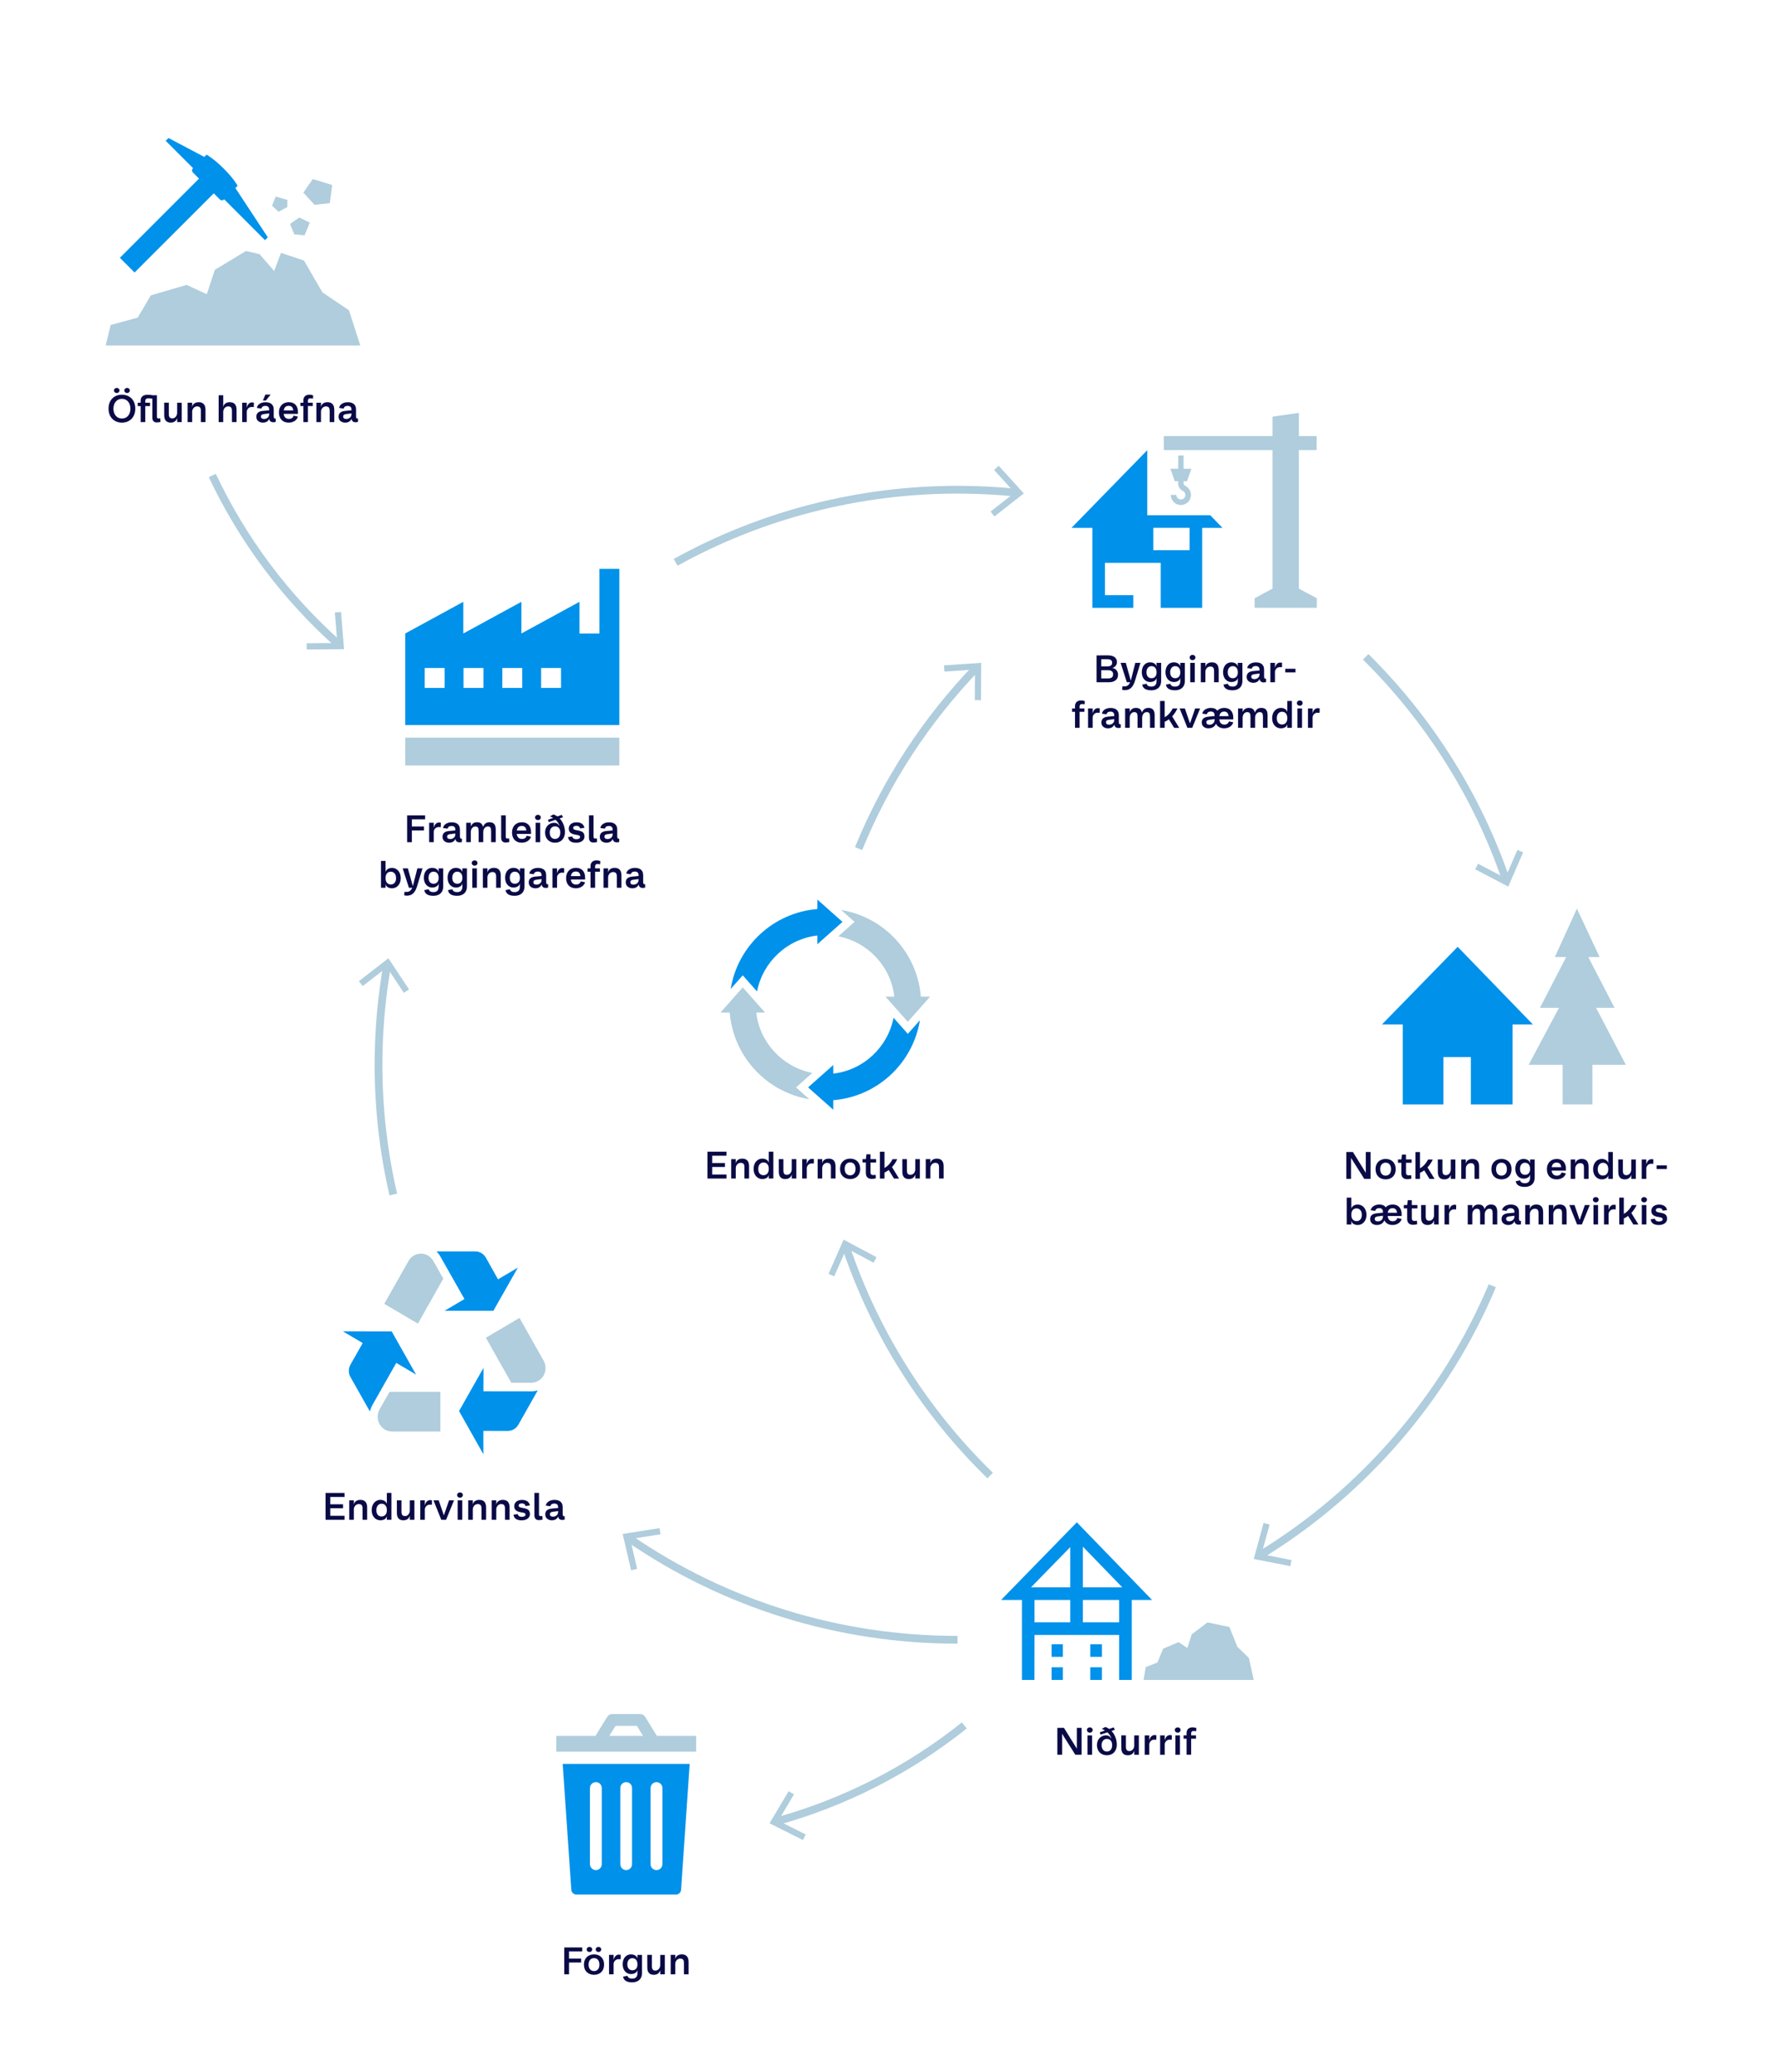<?xml version="1.0" encoding="UTF-8"?>
<svg id="Grafik" xmlns="http://www.w3.org/2000/svg" viewBox="0 0 860 1000">
  <defs>
    <style>
      .cls-1 {
        fill: none;
      }

      .cls-1, .cls-2, .cls-3, .cls-4 {
        stroke-width: 0px;
      }

      .cls-2 {
        fill: #afcddc;
      }

      .cls-3 {
        fill: #0091eb;
      }

      .cls-4 {
        fill: #0a0a46;
      }
    </style>
  </defs>
  <g>
    <path class="cls-2" d="M162.43,312.56c-26.01-23.17-46.75-50.85-61.62-82.28l3.39-1.6c14.66,30.97,35.09,58.26,60.73,81.08l-2.49,2.8Z"/>
    <polygon class="cls-2" points="164.67 295.35 161.68 295.59 162.88 310.34 148.08 310.46 148.11 313.46 166.13 313.31 164.67 295.35"/>
  </g>
  <g>
    <path class="cls-2" d="M375.23,880.93l-1-3.61c33.07-9.2,63.43-24.68,90.24-46.03l2.34,2.93c-27.2,21.66-58.01,37.38-91.57,46.71Z"/>
    <polygon class="cls-2" points="387.7 888.05 389.04 885.36 375.82 878.74 383.39 866.03 380.81 864.5 371.59 879.98 387.7 888.05"/>
  </g>
  <g>
    <path class="cls-2" d="M327.16,273.04l-1.82-3.28c41.65-23.09,89.03-35.29,137.03-35.29,9.65,0,19.39.49,28.95,1.46l-.38,3.73c-9.43-.96-19.04-1.44-28.57-1.44-47.36,0-94.12,12.04-135.21,34.82Z"/>
    <polygon class="cls-2" points="480.19 249.25 478.33 246.89 489.98 237.77 480.03 226.82 482.25 224.81 494.37 238.14 480.19 249.25"/>
  </g>
  <g>
    <path class="cls-2" d="M462.37,793.29c-57.58,0-112.94-17.14-160.09-49.56l2.12-3.09c46.53,31.99,101.15,48.9,157.97,48.9v3.75Z"/>
    <polygon class="cls-2" points="318.47 737.53 318.94 740.5 304.32 742.78 307.67 757.19 304.75 757.87 300.67 740.32 318.47 737.53"/>
  </g>
  <g>
    <path class="cls-2" d="M609.17,752.33l-1.95-3.21c49.66-30.19,89.3-76.11,111.64-129.31l3.46,1.45c-22.63,53.93-62.82,100.47-113.15,131.07Z"/>
    <polygon class="cls-2" points="610.16 735.02 613.06 735.81 609.15 750.08 623.66 752.94 623.08 755.88 605.4 752.4 610.16 735.02"/>
  </g>
  <g>
    <path class="cls-2" d="M725.49,425.42c-13.67-40.07-36.96-77.09-67.35-107.07l2.63-2.67c30.81,30.39,54.41,67.92,68.27,108.53l-3.55,1.21Z"/>
    <polygon class="cls-2" points="712.34 419.55 713.73 416.88 726.83 423.75 732.72 410.18 735.48 411.38 728.3 427.9 712.34 419.55"/>
  </g>
  <g>
    <path class="cls-2" d="M416.32,410.29l-3.47-1.42c13.37-32.7,32.66-62.29,57.32-87.93l2.7,2.6c-24.34,25.3-43.37,54.49-56.56,86.75Z"/>
    <polygon class="cls-2" points="473.71 337.93 470.71 337.92 470.78 323.13 456.02 324.14 455.82 321.14 473.8 319.91 473.71 337.93"/>
  </g>
  <g>
    <path class="cls-2" d="M188.09,576.92c-4.77-20.55-7.19-41.76-7.19-63.04,0-16.28,1.42-32.6,4.23-48.5l3.69.65c-2.77,15.69-4.17,31.79-4.17,47.85,0,21,2.39,41.92,7.1,62.19l-3.65.85Z"/>
    <polygon class="cls-2" points="197.51 477.51 195.01 479.17 186.84 466.85 175.14 475.9 173.3 473.53 187.55 462.5 197.51 477.51"/>
  </g>
  <g>
    <path class="cls-2" d="M476.81,713.49c-31.93-31.05-56.22-69.61-70.23-111.49l3.56-1.19c13.82,41.32,37.78,79.35,69.29,109.99l-2.62,2.69Z"/>
    <polygon class="cls-2" points="423.26 606.76 421.85 609.42 408.79 602.47 402.82 616.01 400.07 614.79 407.35 598.31 423.26 606.76"/>
  </g>
  <g>
    <g>
      <path class="cls-4" d="M52.41,197.22c0-4.12,2.68-6.72,6.46-6.72s6.46,2.59,6.46,6.72-2.68,6.75-6.46,6.75-6.46-2.63-6.46-6.75ZM62.98,197.22c0-2.72-1.64-4.74-4.1-4.74s-4.11,2.02-4.11,4.74,1.57,4.77,4.11,4.77,4.1-2,4.1-4.77ZM55.04,188.43c0-.7.61-1.21,1.35-1.21s1.31.5,1.31,1.21c0,.74-.58,1.26-1.31,1.26s-1.35-.52-1.35-1.26ZM60.03,188.43c0-.7.61-1.21,1.35-1.21s1.31.5,1.31,1.21c0,.74-.58,1.26-1.31,1.26s-1.35-.52-1.35-1.26Z"/>
      <path class="cls-4" d="M77.49,203.65c-.42.11-1.01.22-1.91.22-1.01,0-2.02-.58-2.02-2.27v-9.15c-.58-.14-1.1-.22-1.89-.22-.86,0-1.53.34-1.53,1.37v.76h2.3v1.62h-2.3v7.74h-2.21v-7.74h-1.42v-1.62h1.42v-1.08c0-2.07,1.67-2.77,3.33-2.77.92,0,1.78.13,2.5.25h2.02v10.48c0,.52.36.72.72.72.29,0,.58,0,.9-.04l.09,1.73Z"/>
      <path class="cls-4" d="M85.55,194.35h2.21v9.36h-2.21v-1.98c-.4,1.51-1.64,2.23-3.08,2.23-2.21,0-3.19-1.28-3.17-3.62l-.02-6h2.23v5.38c0,1.58.49,2.2,1.73,2.2s2.3-1.13,2.3-2.7v-4.88Z"/>
      <path class="cls-4" d="M99.23,197.78v5.94h-2.23v-5.46c0-1.53-.58-2.12-1.82-2.12s-2.23.99-2.38,2.34v5.24h-2.21v-9.36h2.21v2.11c.18-1.57,1.58-2.36,3.13-2.36,2.25,0,3.29,1.31,3.29,3.67Z"/>
      <path class="cls-4" d="M114.23,197.78v5.94h-2.23v-5.46c0-1.53-.58-2.12-1.82-2.12-1.35,0-2.39,1.17-2.39,2.68v4.9h-2.21v-12.96h2.21v5.94c.07-1.73,1.53-2.59,3.15-2.59,2.25,0,3.29,1.31,3.29,3.67Z"/>
      <path class="cls-4" d="M122.6,194.35l-.04,2.11c-.34-.04-.65-.05-1.1-.04-1.19.02-2.16.95-2.3,2.16v5.13h-2.21v-9.36h2.21v2.45c.41-1.78,1.39-2.59,2.56-2.59.36,0,.72.09.88.14Z"/>
      <path class="cls-4" d="M132.19,200.96c0,.79.18,1.13.97,1.08l-.05,1.6c-1.94.5-2.81-.27-3.02-1.1l-.11-.41c-.38,1.1-1.48,1.84-3.01,1.84s-3.21-.83-3.21-2.84,1.53-2.67,3.17-2.81l3.04-.29v-.41c0-1.17-.7-1.73-1.82-1.73s-1.71.47-1.96,1.3l-2.16-.32c.23-1.71,2.09-2.75,4.12-2.75s4.03.72,4.03,3.57v3.29ZM129.98,199.92v-.4l-2.45.31c-.99.13-1.53.41-1.53,1.21s.58,1.17,1.55,1.17,2.43-.68,2.43-2.29ZM130.68,190.43l-2.29,2.88h-1.44l1.19-2.88h2.54Z"/>
      <path class="cls-4" d="M143.87,199.74h-6.9c.22,1.62,1.15,2.43,2.47,2.43,1.48.02,2.04-.72,2.36-1.55l2.03.45c-.31,1.37-1.82,2.9-4.46,2.9-2.84,0-4.68-1.84-4.68-4.93s2.02-4.93,4.7-4.93c3.38,0,4.48,2.38,4.48,4.68v.95ZM137.01,198.08h4.59c-.14-1.49-.86-2.21-2.23-2.21-1.28,0-2.12.68-2.36,2.21Z"/>
      <path class="cls-4" d="M148.7,193.38v.97h2.34v1.62h-2.34v7.74h-2.21v-7.74h-1.44v-1.62h1.44v-1.1c0-2.05,1.48-2.75,2.83-2.75.88,0,1.48.16,1.91.34l-.11,1.58c-.41-.13-.77-.18-1.3-.18-.63,0-1.12.34-1.12,1.13Z"/>
      <path class="cls-4" d="M161.42,197.78v5.94h-2.23v-5.46c0-1.53-.58-2.12-1.82-2.12s-2.23.99-2.38,2.34v5.24h-2.21v-9.36h2.21v2.11c.18-1.57,1.58-2.36,3.13-2.36,2.25,0,3.29,1.31,3.29,3.67Z"/>
      <path class="cls-4" d="M171.92,200.96c0,.79.18,1.13.97,1.08l-.05,1.6c-1.94.5-2.81-.27-3.02-1.1l-.11-.41c-.38,1.1-1.48,1.84-3.01,1.84s-3.21-.83-3.21-2.84,1.53-2.67,3.17-2.81l3.04-.29v-.41c0-1.17-.7-1.73-1.82-1.73s-1.71.47-1.96,1.3l-2.16-.32c.23-1.71,2.09-2.75,4.12-2.75s4.03.72,4.03,3.57v3.29ZM169.7,199.92v-.4l-2.45.31c-.99.13-1.53.41-1.53,1.21s.58,1.17,1.55,1.17,2.43-.68,2.43-2.29Z"/>
    </g>
    <g>
      <rect class="cls-1" x="41.5" y="47.57" width="142" height="142" transform="translate(224.99 237.15) rotate(-180)"/>
      <g>
        <path class="cls-3" d="M129.31,114.54l-1.34,1.37-19.73-19.73-.05.05c-.58.58-1.5.58-2.05,0l-2.92-2.92-38.24,38.21-7.1-7.1,38.21-38.21-2.92-2.94c-.58-.56-.58-1.47,0-2.03l.05-.08-13.21-13.21,1.37-1.34,17.27,9.13,1.09-1.09s3.37,1.8,8.29,6.72c4.94,4.92,6.72,8.29,6.72,8.29l-1.09,1.09,15.65,23.78Z"/>
        <g>
          <polygon class="cls-2" points="173.97 166.75 51.03 166.75 53.46 156.83 66.49 153.29 72.82 142.56 90.11 137.49 99.85 142.01 103.75 130.22 118.78 121.14 125.33 122.66 132.38 130.77 135.69 122.05 146.8 125.76 155.68 141.1 168.51 149.75 173.97 166.75"/>
          <polygon class="cls-2" points="131.38 99.3 133.12 94.88 138.77 96.47 138.74 99.91 134.51 102.2 131.38 99.3"/>
          <polygon class="cls-2" points="142.12 113.1 140.04 108.1 144.53 104.97 149.59 107.47 147.06 113.58 142.12 113.1"/>
          <polygon class="cls-2" points="151.88 98.86 146.48 92.96 151.04 86.42 160.4 89.29 159.26 98.02 151.88 98.86"/>
        </g>
      </g>
    </g>
  </g>
  <g>
    <g>
      <path class="cls-4" d="M539.87,325.71c0,2.14-1.57,3.57-4.46,3.57h-5.91v-12.96h2.09v-.02h3.37c3.4,0,4.38,1.64,4.38,3.19,0,1.44-.79,2.5-2.27,2.88,1.8.27,2.81,1.64,2.81,3.35ZM534.75,318.16h-2.99v3.46h2.88c1.71,0,2.38-.61,2.38-1.78,0-1.1-.68-1.67-2.27-1.67ZM535.15,327.42c1.53,0,2.34-.63,2.34-1.96s-.83-1.98-2.34-1.98h-3.39v3.94h3.39Z"/>
      <path class="cls-4" d="M548.22,319.91h2.47l-2.47,8.14c-.76,2.52-1.8,5.04-5.15,5.04-.47,0-.88-.07-1.21-.18l.11-1.67c.31.02.63.04,1.06.04,1.42,0,2.2-.88,2.7-2h-1.6l-3.01-9.36h2.5l2.4,8.55c.11-.31.18-.59.25-.9l1.94-7.65Z"/>
      <path class="cls-4" d="M558.48,319.91h2.21v8.66c0,3.53-2.52,4.59-4.74,4.59-2.34,0-4.09-.74-4.41-2.75l2.09-.41c.41,1.03,1.1,1.37,2.34,1.37s2.5-.52,2.5-2.58v-1.8c-.04,1.28-1.37,2.18-3.12,2.18-2.18,0-4.01-1.76-4.01-4.74s1.73-4.77,4.01-4.77c1.75,0,3.06.97,3.12,2.21v-1.96ZM558.48,324.45c0-2.07-1.13-2.95-2.47-2.95s-2.41,1.03-2.41,2.95,1.04,2.88,2.41,2.88,2.47-.86,2.47-2.74v-.14Z"/>
      <path class="cls-4" d="M569.93,319.91h2.21v8.66c0,3.53-2.52,4.59-4.74,4.59-2.34,0-4.09-.74-4.41-2.75l2.09-.41c.41,1.03,1.1,1.37,2.34,1.37s2.5-.52,2.5-2.58v-1.8c-.04,1.28-1.37,2.18-3.12,2.18-2.18,0-4.01-1.76-4.01-4.74s1.73-4.77,4.01-4.77c1.75,0,3.06.97,3.12,2.21v-1.96ZM569.93,324.45c0-2.07-1.13-2.95-2.47-2.95s-2.41,1.03-2.41,2.95,1.04,2.88,2.41,2.88,2.47-.86,2.47-2.74v-.14Z"/>
      <path class="cls-4" d="M574.46,317.32c0-.74.63-1.26,1.4-1.26s1.37.52,1.37,1.26-.59,1.3-1.37,1.3-1.4-.54-1.4-1.3ZM574.73,319.91h2.21v9.36h-2.21v-9.36Z"/>
      <path class="cls-4" d="M588.47,323.33v5.94h-2.23v-5.46c0-1.53-.58-2.12-1.82-2.12s-2.23.99-2.38,2.34v5.24h-2.21v-9.36h2.21v2.11c.18-1.57,1.58-2.36,3.13-2.36,2.25,0,3.29,1.31,3.29,3.67Z"/>
      <path class="cls-4" d="M597.72,319.91h2.21v8.66c0,3.53-2.52,4.59-4.74,4.59-2.34,0-4.09-.74-4.41-2.75l2.09-.41c.41,1.03,1.1,1.37,2.34,1.37s2.5-.52,2.5-2.58v-1.8c-.04,1.28-1.37,2.18-3.12,2.18-2.18,0-4.01-1.76-4.01-4.74s1.73-4.77,4.01-4.77c1.75,0,3.06.97,3.12,2.21v-1.96ZM597.72,324.45c0-2.07-1.13-2.95-2.47-2.95s-2.41,1.03-2.41,2.95,1.04,2.88,2.41,2.88,2.47-.86,2.47-2.74v-.14Z"/>
      <path class="cls-4" d="M610.41,326.52c0,.79.18,1.13.97,1.08l-.05,1.6c-1.94.5-2.81-.27-3.02-1.1l-.11-.41c-.38,1.1-1.48,1.84-3.01,1.84s-3.21-.83-3.21-2.84,1.53-2.67,3.17-2.81l3.04-.29v-.41c0-1.17-.7-1.73-1.82-1.73s-1.71.47-1.96,1.3l-2.16-.32c.23-1.71,2.09-2.75,4.12-2.75s4.03.72,4.03,3.57v3.29ZM608.19,325.47v-.4l-2.45.31c-.99.13-1.53.41-1.53,1.21s.58,1.17,1.55,1.17,2.43-.68,2.43-2.29Z"/>
      <path class="cls-4" d="M619.08,319.91l-.04,2.11c-.34-.04-.65-.05-1.1-.04-1.19.02-2.16.95-2.3,2.16v5.13h-2.21v-9.36h2.21v2.45c.41-1.78,1.39-2.59,2.56-2.59.36,0,.72.09.88.14Z"/>
      <path class="cls-4" d="M620.63,322.77h4.93v1.75h-4.93v-1.75Z"/>
      <path class="cls-4" d="M521.31,340.94v.97h2.34v1.62h-2.34v7.74h-2.21v-7.74h-1.44v-1.62h1.44v-1.1c0-2.05,1.48-2.75,2.83-2.75.88,0,1.48.16,1.91.34l-.11,1.58c-.41-.13-.77-.18-1.3-.18-.63,0-1.12.34-1.12,1.13Z"/>
      <path class="cls-4" d="M531.05,341.91l-.04,2.11c-.34-.04-.65-.05-1.1-.04-1.19.02-2.16.95-2.3,2.16v5.13h-2.21v-9.36h2.21v2.45c.41-1.78,1.39-2.59,2.56-2.59.36,0,.72.09.88.14Z"/>
      <path class="cls-4" d="M540.26,348.52c0,.79.18,1.13.97,1.08l-.05,1.6c-1.94.5-2.81-.27-3.02-1.1l-.11-.41c-.38,1.1-1.48,1.84-3.01,1.84s-3.21-.83-3.21-2.84,1.53-2.67,3.17-2.81l3.04-.29v-.41c0-1.17-.7-1.73-1.82-1.73s-1.71.47-1.96,1.3l-2.16-.32c.23-1.71,2.09-2.75,4.12-2.75s4.03.72,4.03,3.57v3.29ZM538.05,347.47v-.4l-2.45.31c-.99.13-1.53.41-1.53,1.21s.58,1.17,1.55,1.17,2.43-.68,2.43-2.29Z"/>
      <path class="cls-4" d="M557.55,345.24v6.03h-2.23v-5.26c0-1.66-.34-2.32-1.62-2.32-1.17,0-2.18,1.13-2.18,2.7v4.88h-2.23v-5.24c0-1.67-.32-2.34-1.62-2.34-1.17,0-2.16,1.13-2.16,2.7v4.88h-2.21v-9.36h2.21v1.76c.58-1.37,1.58-2.02,2.99-2.02,1.69,0,2.61.77,2.92,2.3.54-1.57,1.62-2.3,3.1-2.3,2.14,0,3.04,1.22,3.04,3.58Z"/>
      <path class="cls-4" d="M566.96,351.27l-2.54-4.12c-.65.5-1.33.9-2.04,1.21v2.92h-2.21v-12.96h2.21v7.83c1.48-.76,2.93-2.32,3.89-4.23h2.27c-.63,1.41-1.51,2.72-2.54,3.82l3.42,5.55h-2.47Z"/>
      <path class="cls-4" d="M577.13,341.91h2.38l-3.82,9.36h-2.32l-3.75-9.36h2.52l2.48,7.22,2.5-7.22Z"/>
      <path class="cls-4" d="M595.53,347.2h-6.77c.18,1.69,1.12,2.52,2.41,2.52,1.41,0,1.96-.72,2.29-1.55l2.04.45c-.31,1.37-1.82,2.9-4.41,2.9-1.82,0-3.19-.79-3.94-2.25-.58,1.58-2.07,2.25-3.64,2.25s-3.21-.83-3.21-2.84,1.53-2.63,3.22-2.79l2.97-.31v-.38c0-1.24-.7-1.8-1.82-1.8s-1.69.49-1.95,1.33l-2.16-.32c.27-1.71,2.16-2.75,4.09-2.75,1.39,0,2.56.38,3.15,1.37.85-.97,2.07-1.37,3.29-1.37,3.33,0,4.43,2.38,4.43,4.68v.86ZM586.49,347.47v-.41l-2.39.31c-1.03.14-1.57.43-1.57,1.22s.54,1.19,1.57,1.19,2.39-.7,2.39-2.3ZM588.79,345.64h4.46c-.14-1.49-.85-2.21-2.16-2.21-1.21,0-2.07.68-2.3,2.21Z"/>
      <path class="cls-4" d="M612.08,345.24v6.03h-2.23v-5.26c0-1.66-.34-2.32-1.62-2.32-1.17,0-2.18,1.13-2.18,2.7v4.88h-2.23v-5.24c0-1.67-.32-2.34-1.62-2.34-1.17,0-2.16,1.13-2.16,2.7v4.88h-2.21v-9.36h2.21v1.76c.58-1.37,1.58-2.02,2.99-2.02,1.69,0,2.61.77,2.92,2.3.54-1.57,1.62-2.3,3.1-2.3,2.14,0,3.04,1.22,3.04,3.58Z"/>
      <path class="cls-4" d="M621.61,338.31h2.21v12.96h-2.21v-1.91c-.05,1.22-1.31,2.16-3.13,2.16-2.2,0-4.2-1.76-4.2-4.9s2-4.97,4.2-4.97c1.82,0,3.08,1.06,3.13,2.18v-5.53ZM621.61,346.57c0-2.11-1.15-3.06-2.54-3.06s-2.54,1.08-2.54,3.13,1.08,3.02,2.52,3.02,2.56-1.01,2.56-2.97v-.13Z"/>
      <path class="cls-4" d="M626.23,339.32c0-.74.63-1.26,1.4-1.26s1.37.52,1.37,1.26-.59,1.3-1.37,1.3-1.4-.54-1.4-1.3ZM626.5,341.91h2.21v9.36h-2.21v-9.36Z"/>
      <path class="cls-4" d="M637.25,341.91l-.04,2.11c-.34-.04-.65-.05-1.1-.04-1.19.02-2.16.95-2.3,2.16v5.13h-2.21v-9.36h2.21v2.45c.41-1.78,1.39-2.59,2.56-2.59.36,0,.72.09.88.14Z"/>
    </g>
    <g>
      <rect class="cls-1" x="506.45" y="174.17" width="142" height="142" transform="translate(1154.9 490.34) rotate(-180)"/>
      <g>
        <path class="cls-3" d="M553.98,248.67v-31.39l-36.58,37.48h10.08v38.6h19.75v-6.09h-13.67v-15.63h26.93v21.72h20.01v-38.6h9.8l-5.9-6.09h-30.42ZM574.41,265.54h-17.52v-10.79h17.52v10.79Z"/>
        <g>
          <path class="cls-2" d="M568.05,238.86h-2.7c0,.29.03.6.09.9.35,1.94,1.95,3.56,3.91,3.91.29.03.59.07.86.07,1.16,0,2.26-.4,3.14-1.14,1.11-.92,1.73-2.28,1.73-3.73,0-1.88-1.11-3.61-2.8-4.41-.43-.19-.73-.66-.73-1.17v-1.05h1.62s2.13-6.01,2.13-6.01h-3.78v-6.4s-2.59,0-2.59,0v6.4h-3.78s2.11,6.01,2.11,6.01h1.62v1.05c0,1.55.9,2.97,2.26,3.61.76.36,1.26,1.12,1.26,1.97,0,.66-.29,1.26-.78,1.68-.5.43-1.14.59-1.81.47-.85-.14-1.57-.86-1.73-1.71-.02-.14-.03-.29-.03-.43Z"/>
          <polygon class="cls-2" points="614.48 217.23 614.48 284.11 614.39 284.11 605.84 288.72 605.84 293.35 635.85 293.35 635.85 288.72 627.2 284.11 627.2 217.23 635.77 217.23 635.77 210.46 627.2 210.46 627.2 199.26 614.48 201.09 614.48 210.46 561.96 210.46 561.96 217.23 614.48 217.23"/>
        </g>
      </g>
    </g>
  </g>
  <g>
    <g>
      <path class="cls-4" d="M519.99,833.93h2.29v12.96h-3.03l-6.39-10.1v10.1h-2.29v-12.96h3.2l6.21,10.03v-10.03Z"/>
      <path class="cls-4" d="M524.85,834.94c0-.74.63-1.26,1.4-1.26s1.37.52,1.37,1.26-.59,1.3-1.37,1.3-1.4-.54-1.4-1.3ZM525.12,837.54h2.21v9.36h-2.21v-9.36Z"/>
      <path class="cls-4" d="M536.71,835.41c1.58,1.66,2.57,4.05,2.57,6.66,0,3.13-1.98,5.08-4.79,5.08s-4.81-1.93-4.81-4.93,2.18-4.68,4.32-4.68c1.26,0,2.07.54,2.47,1.4l.13-.02c-.27-1.04-.99-2.05-1.87-2.84l-3.31,1.1-.34-1.12,2.48-.88c-.5-.32-1.03-.58-1.53-.76l1.71-.94c.67.23,1.3.56,1.87.97l2.14-.76.58,1.17-1.62.54ZM537.03,842.22c0-1.98-1.1-2.97-2.56-2.97s-2.54,1.15-2.54,2.97c0,1.98,1.03,3.12,2.54,3.12s2.56-1.08,2.56-3.12Z"/>
      <path class="cls-4" d="M547.71,837.54h2.21v9.36h-2.21v-1.98c-.4,1.51-1.64,2.23-3.08,2.23-2.21,0-3.19-1.28-3.17-3.62l-.02-6h2.23v5.38c0,1.58.49,2.2,1.73,2.2s2.3-1.13,2.3-2.7v-4.88Z"/>
      <path class="cls-4" d="M558.4,837.54l-.04,2.11c-.34-.04-.65-.05-1.1-.04-1.19.02-2.16.95-2.3,2.16v5.13h-2.21v-9.36h2.21v2.45c.41-1.78,1.39-2.59,2.56-2.59.36,0,.72.09.88.14Z"/>
      <path class="cls-4" d="M565.85,837.54l-.04,2.11c-.34-.04-.65-.05-1.1-.04-1.19.02-2.16.95-2.3,2.16v5.13h-2.21v-9.36h2.21v2.45c.41-1.78,1.39-2.59,2.56-2.59.36,0,.72.09.88.14Z"/>
      <path class="cls-4" d="M567.29,834.94c0-.74.63-1.26,1.4-1.26s1.37.52,1.37,1.26-.59,1.3-1.37,1.3-1.4-.54-1.4-1.3ZM567.56,837.54h2.21v9.36h-2.21v-9.36Z"/>
      <path class="cls-4" d="M575.17,836.56v.97h2.34v1.62h-2.34v7.74h-2.21v-7.74h-1.44v-1.62h1.44v-1.1c0-2.05,1.48-2.75,2.83-2.75.88,0,1.48.16,1.91.34l-.11,1.58c-.41-.13-.77-.18-1.3-.18-.63,0-1.12.34-1.12,1.13Z"/>
    </g>
    <g>
      <rect class="cls-1" x="472.45" y="691.6" width="142" height="142" transform="translate(1086.9 1525.2) rotate(-180)"/>
      <g>
        <polygon class="cls-2" points="605.4 810.78 552.2 810.78 553.25 804.6 558.89 802.39 561.63 795.7 569.12 792.54 573.33 795.36 575.45 788.76 583.06 783.03 593.64 785.23 597.49 794.79 603.04 800.18 605.4 810.78"/>
        <path class="cls-3" d="M507.79,804.69v6.09h5.43v-6.09h-5.43ZM526.47,810.78h5.61v-6.09h-5.61v6.09ZM507.79,793.56v6.09h5.43v-6.09h-5.43ZM526.47,799.65h5.61v-6.09h-5.61v6.09ZM519.98,734.71l-36.58,37.48h10.07v38.6h6.04l.04-21.72h40.85v21.72h6.09v-38.6h9.81l-36.32-37.48ZM516.8,782.98h-17.25v-10.79h17.25v10.79ZM516.8,766.1h-18.96l18.96-19.42v19.42ZM540.4,782.98h-17.51v-10.79h17.51v10.79ZM522.89,766.1v-19.64l19.04,19.64h-19.04Z"/>
      </g>
    </g>
  </g>
  <g>
    <g>
      <rect class="cls-1" x="143.5" y="578.13" width="142" height="142" transform="translate(428.99 1298.25) rotate(-180)"/>
      <g>
        <path class="cls-3" d="M165.56,642.54l7.56,4.46,2.02,1.2-5.9,10.4c-.54.95-.8,1.99-.8,3.04s.24,2.04.78,2.95c0,0,5.15,9.18,9.37,16.58.31-1.04.69-2.06,1.23-3.04l11.53-20.36,1.99,1.17,7.58,4.49-11.79-20.86-23.57-.02Z"/>
        <path class="cls-2" d="M188.1,671.73c-1.03,1.82-4.77,8.42-4.77,8.42-.67,1.12-.97,2.38-.97,3.62s.31,2.47.95,3.57c1.24,2.22,3.56,3.57,6.07,3.55h23.27v-19.15h-24.55Z"/>
        <path class="cls-3" d="M250.07,611.79l-7.58,4.46-2,1.2-5.87-10.45c-.52-.94-1.29-1.7-2.16-2.22-.87-.53-1.86-.8-2.9-.8h-18.75c.72.8,1.4,1.63,1.93,2.61l11.52,20.36-1.99,1.2-7.58,4.46h23.56l11.82-20.83Z"/>
        <path class="cls-2" d="M214.05,617.1c-1.02-1.82-4.75-8.42-4.75-8.42-.63-1.12-1.53-2.05-2.59-2.69-1.05-.6-2.23-.94-3.48-.96-2.49.03-4.82,1.41-6.02,3.65,0,0-9.83,17.34-11.66,20.6,2.91,1.69,13.34,7.84,16.25,9.54,1.74-3.11,11.2-19.83,12.26-21.72"/>
        <path class="cls-3" d="M233.41,701.87v-11.28l11.75.03c1.07,0,2.12-.29,2.99-.82.88-.51,1.62-1.24,2.13-2.16,0,0,5.2-9.16,9.37-16.57-1.02.22-2.08.43-3.15.43l-23.06-.03v-2.38l.03-8.93-11.81,20.85,11.76,20.86Z"/>
        <path class="cls-2" d="M246.89,667.37h9.52c1.26,0,2.5-.33,3.57-.97,1.03-.61,1.91-1.48,2.56-2.59,1.22-2.22,1.2-4.94-.05-7.13,0,0-9.8-17.37-11.64-20.62-2.9,1.72-13.34,7.86-16.23,9.57,1.75,3.1,11.2,19.86,12.28,21.75"/>
      </g>
    </g>
    <g>
      <path class="cls-4" d="M166.37,722.48h-6.9v3.53h6.18v1.91h-6.18v3.64h6.9v1.94h-9.18v-12.96h9.18v1.94Z"/>
      <path class="cls-4" d="M177.29,727.55v5.94h-2.23v-5.46c0-1.53-.58-2.12-1.82-2.12s-2.23.99-2.38,2.34v5.24h-2.21v-9.36h2.21v2.11c.18-1.57,1.58-2.36,3.13-2.36,2.25,0,3.3,1.31,3.3,3.67Z"/>
      <path class="cls-4" d="M186.8,720.53h2.21v12.96h-2.21v-1.91c-.05,1.22-1.31,2.16-3.13,2.16-2.2,0-4.2-1.76-4.2-4.9s2-4.97,4.2-4.97c1.82,0,3.08,1.06,3.13,2.18v-5.53ZM186.8,728.8c0-2.11-1.15-3.06-2.54-3.06s-2.54,1.08-2.54,3.13,1.08,3.02,2.52,3.02,2.56-1.01,2.56-2.97v-.13Z"/>
      <path class="cls-4" d="M197.9,724.13h2.21v9.36h-2.21v-1.98c-.4,1.51-1.64,2.23-3.08,2.23-2.21,0-3.19-1.28-3.17-3.62l-.02-6h2.23v5.38c0,1.58.49,2.2,1.73,2.2s2.3-1.13,2.3-2.7v-4.88Z"/>
      <path class="cls-4" d="M208.59,724.13l-.04,2.11c-.34-.04-.65-.05-1.1-.04-1.19.02-2.16.95-2.3,2.16v5.13h-2.21v-9.36h2.21v2.45c.41-1.78,1.39-2.59,2.56-2.59.36,0,.72.09.88.14Z"/>
      <path class="cls-4" d="M216.84,724.13h2.38l-3.82,9.36h-2.32l-3.75-9.36h2.52l2.48,7.22,2.5-7.22Z"/>
      <path class="cls-4" d="M220.72,721.54c0-.74.63-1.26,1.4-1.26s1.37.52,1.37,1.26-.59,1.3-1.37,1.3-1.4-.54-1.4-1.3ZM220.99,724.13h2.21v9.36h-2.21v-9.36Z"/>
      <path class="cls-4" d="M234.73,727.55v5.94h-2.23v-5.46c0-1.53-.58-2.12-1.82-2.12s-2.23.99-2.38,2.34v5.24h-2.21v-9.36h2.21v2.11c.18-1.57,1.58-2.36,3.13-2.36,2.25,0,3.3,1.31,3.3,3.67Z"/>
      <path class="cls-4" d="M246.07,727.55v5.94h-2.23v-5.46c0-1.53-.58-2.12-1.82-2.12s-2.23.99-2.38,2.34v5.24h-2.21v-9.36h2.21v2.11c.18-1.57,1.58-2.36,3.13-2.36,2.25,0,3.3,1.31,3.3,3.67Z"/>
      <path class="cls-4" d="M253.77,726.85c-.25-.94-.9-1.26-1.78-1.26s-1.55.34-1.55,1.01.47.86,1.26,1.03l1.49.31c1.67.32,2.7.99,2.7,2.83s-1.69,2.99-3.98,2.99-3.73-.85-3.96-2.72l2-.32c.31.92.94,1.35,1.96,1.35s1.84-.32,1.84-1.04-.49-.85-1.35-1.01l-1.17-.22c-1.55-.29-2.93-.95-2.93-2.86s1.62-3.04,3.71-3.04,3.49.83,3.87,2.65l-2.11.32Z"/>
      <path class="cls-4" d="M260.27,720.53v10.48c0,.52.34.72.72.72.29,0,.58,0,.9-.04l.07,1.73c-.41.11-.99.22-1.89.22-1.01,0-2.02-.58-2.02-2.27v-10.84h2.21Z"/>
      <path class="cls-4" d="M271.72,730.74c0,.79.18,1.13.97,1.08l-.05,1.6c-1.94.5-2.81-.27-3.02-1.1l-.11-.42c-.38,1.1-1.48,1.84-3.01,1.84s-3.21-.83-3.21-2.84,1.53-2.67,3.17-2.81l3.04-.29v-.41c0-1.17-.7-1.73-1.82-1.73s-1.71.47-1.96,1.3l-2.16-.32c.23-1.71,2.09-2.75,4.12-2.75s4.03.72,4.03,3.57v3.29ZM269.51,729.7v-.4l-2.45.31c-.99.13-1.53.42-1.53,1.21s.58,1.17,1.55,1.17,2.43-.68,2.43-2.29Z"/>
    </g>
  </g>
  <g>
    <g>
      <path class="cls-4" d="M350.79,557.78h-6.9v3.53h6.18v1.91h-6.18v3.64h6.9v1.94h-9.18v-12.96h9.18v1.94Z"/>
      <path class="cls-4" d="M361.71,562.86v5.94h-2.23v-5.46c0-1.53-.58-2.12-1.82-2.12s-2.23.99-2.38,2.34v5.24h-2.21v-9.36h2.21v2.11c.18-1.57,1.58-2.36,3.13-2.36,2.25,0,3.3,1.31,3.3,3.67Z"/>
      <path class="cls-4" d="M371.22,555.84h2.21v12.96h-2.21v-1.91c-.05,1.22-1.31,2.16-3.13,2.16-2.2,0-4.2-1.76-4.2-4.9s2-4.97,4.2-4.97c1.82,0,3.08,1.06,3.13,2.18v-5.53ZM371.22,564.1c0-2.11-1.15-3.06-2.54-3.06s-2.54,1.08-2.54,3.13,1.08,3.02,2.52,3.02,2.56-1.01,2.56-2.97v-.13Z"/>
      <path class="cls-4" d="M382.32,559.44h2.21v9.36h-2.21v-1.98c-.4,1.51-1.64,2.23-3.08,2.23-2.21,0-3.19-1.28-3.17-3.62l-.02-6h2.23v5.38c0,1.58.49,2.2,1.73,2.2s2.3-1.13,2.3-2.7v-4.88Z"/>
      <path class="cls-4" d="M393.01,559.44l-.04,2.11c-.34-.04-.65-.05-1.1-.04-1.19.02-2.16.95-2.3,2.16v5.13h-2.21v-9.36h2.21v2.45c.41-1.78,1.39-2.59,2.56-2.59.36,0,.72.09.88.14Z"/>
      <path class="cls-4" d="M403.46,562.86v5.94h-2.23v-5.46c0-1.53-.58-2.12-1.82-2.12s-2.23.99-2.38,2.34v5.24h-2.21v-9.36h2.21v2.11c.18-1.57,1.58-2.36,3.13-2.36,2.25,0,3.29,1.31,3.29,3.67Z"/>
      <path class="cls-4" d="M405.63,564.12c0-3.15,2.12-4.93,4.9-4.93s4.84,1.78,4.84,4.93-2.07,4.93-4.84,4.93-4.9-1.76-4.9-4.93ZM413.12,564.12c0-2.02-1.08-3.13-2.61-3.13s-2.63,1.12-2.63,3.13,1.1,3.13,2.63,3.13,2.61-1.1,2.61-3.13Z"/>
      <path class="cls-4" d="M423.06,561.06h-2.72v4.75c0,.97.59,1.3,1.17,1.3.54,0,.79-.02,1.33-.09l.09,1.67c-.41.11-1.03.27-2.09.27-1.35,0-2.74-.67-2.74-2.83v-5.08h-1.62v-1.62h1.62l.29-2.34h1.94v2.34h2.72v1.62Z"/>
      <path class="cls-4" d="M431.68,568.8l-2.54-4.12c-.65.5-1.33.9-2.04,1.21v2.92h-2.21v-12.96h2.21v7.83c1.48-.76,2.94-2.32,3.89-4.23h2.27c-.63,1.4-1.51,2.72-2.54,3.82l3.42,5.55h-2.47Z"/>
      <path class="cls-4" d="M441.97,559.44h2.21v9.36h-2.21v-1.98c-.4,1.51-1.64,2.23-3.08,2.23-2.21,0-3.19-1.28-3.17-3.62l-.02-6h2.23v5.38c0,1.58.49,2.2,1.73,2.2s2.3-1.13,2.3-2.7v-4.88Z"/>
      <path class="cls-4" d="M455.66,562.86v5.94h-2.23v-5.46c0-1.53-.58-2.12-1.82-2.12s-2.23.99-2.38,2.34v5.24h-2.21v-9.36h2.21v2.11c.18-1.57,1.58-2.36,3.13-2.36,2.25,0,3.3,1.31,3.3,3.67Z"/>
    </g>
    <g>
      <rect class="cls-1" x="327.51" y="413.86" width="142" height="142" transform="translate(797.03 969.71) rotate(-180)"/>
      <g>
        <path class="cls-2" d="M449.11,481.02l-10.75,12.14-10.78-12.14h4.27c-1.67-14.64-12.86-26.42-27.06-29.12l7.85-6.97-6.46-5.74c20.73,3.42,36.76,20.58,38.48,41.83h4.45Z"/>
        <path class="cls-3" d="M444.2,492.42c-3.4,20.76-20.55,36.84-41.85,38.56v4.6l-12.14-10.78,12.14-10.78v4.14c14.61-1.65,26.37-12.81,29.12-26.96l6.89,7.77,5.84-6.56Z"/>
        <path class="cls-3" d="M394.68,455.71v-4.19c-14.61,1.65-26.37,12.81-29.12,26.98l-6.89-7.77-5.84,6.56c3.4-20.76,20.58-36.84,41.85-38.56v-4.58l12.14,10.78-12.14,10.78Z"/>
        <path class="cls-2" d="M390.82,530.52c-20.68-3.45-36.71-20.58-38.46-41.83h-4.45l10.75-12.14,10.78,12.14h-4.27c1.67,14.61,12.89,26.42,27.09,29.12l-7.87,7,6.43,5.71Z"/>
      </g>
    </g>
  </g>
  <g>
    <g>
      <path class="cls-4" d="M281.15,941.81h-6.39v3.46h5.85v1.91h-5.85v5.67h-2.29v-12.96h8.68v1.93Z"/>
      <path class="cls-4" d="M281.96,948.17c0-3.15,2.12-4.93,4.9-4.93s4.84,1.78,4.84,4.93-2.07,4.93-4.84,4.93-4.9-1.76-4.9-4.93ZM283.29,940.84c0-.7.61-1.21,1.35-1.21s1.33.5,1.33,1.21c0,.74-.59,1.26-1.33,1.26s-1.35-.52-1.35-1.26ZM289.45,948.17c0-2.02-1.08-3.13-2.61-3.13s-2.63,1.12-2.63,3.13,1.1,3.13,2.63,3.13,2.61-1.1,2.61-3.13ZM287.65,940.84c0-.7.61-1.21,1.35-1.21s1.31.5,1.31,1.21c0,.74-.58,1.26-1.31,1.26s-1.35-.52-1.35-1.26Z"/>
      <path class="cls-4" d="M299.74,943.49l-.04,2.11c-.34-.04-.65-.05-1.1-.04-1.19.02-2.16.95-2.3,2.16v5.13h-2.21v-9.36h2.21v2.45c.41-1.78,1.39-2.59,2.56-2.59.36,0,.72.09.88.14Z"/>
      <path class="cls-4" d="M307.81,943.49h2.21v8.66c0,3.53-2.52,4.59-4.74,4.59-2.34,0-4.09-.74-4.41-2.75l2.09-.41c.41,1.03,1.1,1.37,2.34,1.37s2.5-.52,2.5-2.58v-1.8c-.04,1.28-1.37,2.18-3.12,2.18-2.18,0-4.01-1.77-4.01-4.74s1.73-4.77,4.01-4.77c1.75,0,3.06.97,3.12,2.21v-1.96ZM307.81,948.03c0-2.07-1.13-2.95-2.47-2.95s-2.41,1.03-2.41,2.95,1.04,2.88,2.41,2.88,2.47-.87,2.47-2.74v-.14Z"/>
      <path class="cls-4" d="M318.82,943.49h2.21v9.36h-2.21v-1.98c-.4,1.51-1.64,2.23-3.08,2.23-2.21,0-3.19-1.28-3.17-3.62l-.02-6h2.23v5.38c0,1.58.49,2.2,1.73,2.2s2.3-1.13,2.3-2.7v-4.88Z"/>
      <path class="cls-4" d="M332.5,946.91v5.94h-2.23v-5.46c0-1.53-.58-2.12-1.82-2.12s-2.23.99-2.38,2.34v5.24h-2.21v-9.36h2.21v2.11c.18-1.57,1.58-2.36,3.13-2.36,2.25,0,3.3,1.31,3.3,3.67Z"/>
    </g>
    <g>
      <rect class="cls-1" x="231.37" y="797.53" width="142" height="142" transform="translate(604.73 1737.05) rotate(-180)"/>
      <g>
        <path class="cls-3" d="M271.71,851.31l4.16,60.76c.08,1.27,1.14,2.26,2.41,2.26h48.18c1.27,0,2.33-.99,2.41-2.26l4.16-60.76h-61.31ZM290.58,899.69c0,1.6-1.27,2.87-2.84,2.87s-2.87-1.27-2.87-2.87v-36.74c0-1.57,1.29-2.84,2.87-2.84s2.84,1.27,2.84,2.84v36.74ZM305.21,899.69c0,1.6-1.27,2.87-2.84,2.87s-2.84-1.27-2.84-2.87v-36.74c0-1.57,1.27-2.84,2.84-2.84s2.84,1.27,2.84,2.84v36.74ZM319.86,899.69c0,1.6-1.29,2.87-2.87,2.87s-2.84-1.27-2.84-2.87v-36.74c0-1.57,1.27-2.84,2.84-2.84s2.87,1.27,2.87,2.84v36.74Z"/>
        <path class="cls-2" d="M317.2,837.77l-5.65-9.15c-.53-.86-1.45-1.37-2.43-1.37h-13.49c-.99,0-1.9.51-2.43,1.37l-5.65,9.15h-18.94v7.61h67.55v-7.61h-18.94ZM294.23,837.77l2.99-4.82h10.3l2.99,4.82h-16.28Z"/>
      </g>
    </g>
  </g>
  <g>
    <g>
      <path class="cls-4" d="M659.51,555.99h2.29v12.96h-3.03l-6.39-10.1v10.1h-2.29v-12.96h3.2l6.21,10.03v-10.03Z"/>
      <path class="cls-4" d="M664.21,564.27c0-3.15,2.12-4.93,4.9-4.93s4.84,1.78,4.84,4.93-2.07,4.93-4.84,4.93-4.9-1.76-4.9-4.93ZM671.7,564.27c0-2.02-1.08-3.13-2.61-3.13s-2.63,1.12-2.63,3.13,1.1,3.13,2.63,3.13,2.61-1.1,2.61-3.13Z"/>
      <path class="cls-4" d="M681.64,561.21h-2.72v4.75c0,.97.59,1.3,1.17,1.3.54,0,.79-.02,1.33-.09l.09,1.67c-.41.11-1.03.27-2.09.27-1.35,0-2.74-.67-2.74-2.83v-5.08h-1.62v-1.62h1.62l.29-2.34h1.94v2.34h2.72v1.62Z"/>
      <path class="cls-4" d="M690.26,568.96l-2.54-4.12c-.65.5-1.33.9-2.04,1.21v2.92h-2.21v-12.96h2.21v7.83c1.48-.76,2.93-2.32,3.89-4.23h2.27c-.63,1.41-1.51,2.72-2.54,3.82l3.42,5.54h-2.47Z"/>
      <path class="cls-4" d="M700.55,559.59h2.21v9.36h-2.21v-1.98c-.4,1.51-1.64,2.23-3.08,2.23-2.21,0-3.19-1.28-3.17-3.62l-.02-6h2.23v5.38c0,1.58.49,2.2,1.73,2.2s2.3-1.13,2.3-2.7v-4.88Z"/>
      <path class="cls-4" d="M714.24,563.01v5.94h-2.23v-5.46c0-1.53-.58-2.12-1.82-2.12s-2.23.99-2.38,2.34v5.24h-2.21v-9.36h2.21v2.11c.18-1.57,1.58-2.36,3.13-2.36,2.25,0,3.3,1.31,3.3,3.67Z"/>
      <path class="cls-4" d="M720.15,564.27c0-3.15,2.12-4.93,4.9-4.93s4.84,1.78,4.84,4.93-2.07,4.93-4.84,4.93-4.9-1.76-4.9-4.93ZM727.64,564.27c0-2.02-1.08-3.13-2.61-3.13s-2.63,1.12-2.63,3.13,1.1,3.13,2.63,3.13,2.61-1.1,2.61-3.13Z"/>
      <path class="cls-4" d="M738.84,559.59h2.21v8.66c0,3.53-2.52,4.59-4.74,4.59-2.34,0-4.09-.74-4.41-2.75l2.09-.41c.41,1.03,1.1,1.37,2.34,1.37s2.5-.52,2.5-2.58v-1.8c-.04,1.28-1.37,2.18-3.12,2.18-2.18,0-4.01-1.77-4.01-4.74s1.73-4.77,4.01-4.77c1.75,0,3.06.97,3.12,2.21v-1.96ZM738.84,564.13c0-2.07-1.13-2.95-2.47-2.95s-2.41,1.03-2.41,2.95,1.04,2.88,2.41,2.88,2.47-.87,2.47-2.74v-.14Z"/>
      <path class="cls-4" d="M756.14,564.98h-6.9c.22,1.62,1.15,2.43,2.47,2.43,1.48.02,2.04-.72,2.36-1.55l2.03.45c-.31,1.37-1.82,2.9-4.46,2.9-2.84,0-4.68-1.84-4.68-4.93s2.02-4.93,4.7-4.93c3.38,0,4.48,2.38,4.48,4.68v.96ZM749.28,563.32h4.59c-.14-1.49-.86-2.21-2.23-2.21-1.28,0-2.12.68-2.36,2.21Z"/>
      <path class="cls-4" d="M767.08,563.01v5.94h-2.23v-5.46c0-1.53-.58-2.12-1.82-2.12s-2.23.99-2.38,2.34v5.24h-2.21v-9.36h2.21v2.11c.18-1.57,1.58-2.36,3.13-2.36,2.25,0,3.29,1.31,3.29,3.67Z"/>
      <path class="cls-4" d="M776.59,555.99h2.21v12.96h-2.21v-1.91c-.05,1.22-1.31,2.16-3.13,2.16-2.2,0-4.2-1.76-4.2-4.9s2-4.97,4.2-4.97c1.82,0,3.08,1.06,3.13,2.18v-5.53ZM776.59,564.26c0-2.11-1.15-3.06-2.54-3.06s-2.54,1.08-2.54,3.13,1.08,3.03,2.52,3.03,2.56-1.01,2.56-2.97v-.13Z"/>
      <path class="cls-4" d="M787.69,559.59h2.21v9.36h-2.21v-1.98c-.4,1.51-1.64,2.23-3.08,2.23-2.21,0-3.19-1.28-3.17-3.62l-.02-6h2.23v5.38c0,1.58.49,2.2,1.73,2.2s2.3-1.13,2.3-2.7v-4.88Z"/>
      <path class="cls-4" d="M798.38,559.59l-.04,2.11c-.34-.04-.65-.05-1.1-.04-1.19.02-2.16.95-2.3,2.16v5.13h-2.21v-9.36h2.21v2.45c.41-1.78,1.39-2.59,2.56-2.59.36,0,.72.09.88.14Z"/>
      <path class="cls-4" d="M799.93,562.46h4.93v1.75h-4.93v-1.75Z"/>
      <path class="cls-4" d="M659.83,586.31c0,3.13-2,4.9-4.2,4.9-1.82,0-3.08-.94-3.13-2.16v1.91h-2.21v-12.96h2.21v5.53c.05-1.12,1.31-2.18,3.13-2.18,2.2,0,4.2,1.82,4.2,4.97ZM657.58,586.33c0-2.05-1.1-3.13-2.54-3.13s-2.54.96-2.54,3.06v.13c0,1.96,1.13,2.97,2.56,2.97s2.52-1.06,2.52-3.03Z"/>
      <path class="cls-4" d="M676.84,586.89h-6.77c.18,1.69,1.12,2.52,2.41,2.52,1.41,0,1.96-.72,2.29-1.55l2.04.45c-.31,1.37-1.82,2.9-4.41,2.9-1.82,0-3.19-.79-3.94-2.25-.58,1.58-2.07,2.25-3.64,2.25s-3.21-.83-3.21-2.84,1.53-2.63,3.22-2.79l2.97-.31v-.38c0-1.24-.7-1.8-1.82-1.8s-1.69.49-1.95,1.33l-2.16-.32c.27-1.71,2.16-2.76,4.09-2.76,1.39,0,2.56.38,3.15,1.37.85-.97,2.07-1.37,3.29-1.37,3.33,0,4.43,2.38,4.43,4.68v.87ZM667.8,587.16v-.41l-2.39.31c-1.03.14-1.57.43-1.57,1.22s.54,1.19,1.57,1.19,2.39-.7,2.39-2.3ZM670.11,585.32h4.46c-.14-1.49-.85-2.21-2.16-2.21-1.21,0-2.07.68-2.3,2.21Z"/>
      <path class="cls-4" d="M684.44,583.21h-2.72v4.75c0,.97.59,1.3,1.17,1.3.54,0,.79-.02,1.33-.09l.09,1.67c-.41.11-1.03.27-2.09.27-1.35,0-2.74-.67-2.74-2.83v-5.08h-1.62v-1.62h1.62l.29-2.34h1.94v2.34h2.72v1.62Z"/>
      <path class="cls-4" d="M692.48,581.59h2.21v9.36h-2.21v-1.98c-.4,1.51-1.64,2.23-3.08,2.23-2.21,0-3.19-1.28-3.17-3.62l-.02-6h2.23v5.38c0,1.58.49,2.2,1.73,2.2s2.3-1.13,2.3-2.7v-4.88Z"/>
      <path class="cls-4" d="M703.17,581.59l-.04,2.11c-.34-.04-.65-.05-1.1-.04-1.19.02-2.16.95-2.3,2.16v5.13h-2.21v-9.36h2.21v2.45c.41-1.78,1.39-2.59,2.56-2.59.36,0,.72.09.88.14Z"/>
      <path class="cls-4" d="M722.98,584.92v6.03h-2.23v-5.26c0-1.66-.34-2.32-1.62-2.32-1.17,0-2.18,1.13-2.18,2.7v4.88h-2.23v-5.24c0-1.68-.32-2.34-1.62-2.34-1.17,0-2.16,1.13-2.16,2.7v4.88h-2.21v-9.36h2.21v1.77c.58-1.37,1.58-2.02,2.99-2.02,1.69,0,2.61.78,2.92,2.3.54-1.57,1.62-2.3,3.1-2.3,2.14,0,3.04,1.22,3.04,3.58Z"/>
      <path class="cls-4" d="M733.49,588.2c0,.79.18,1.13.97,1.08l-.05,1.6c-1.94.5-2.81-.27-3.02-1.1l-.11-.41c-.38,1.1-1.48,1.84-3.01,1.84s-3.21-.83-3.21-2.84,1.53-2.67,3.17-2.81l3.04-.29v-.41c0-1.17-.7-1.73-1.82-1.73s-1.71.47-1.96,1.3l-2.16-.32c.23-1.71,2.09-2.76,4.12-2.76s4.03.72,4.03,3.57v3.29ZM731.27,587.16v-.4l-2.45.31c-.99.13-1.53.41-1.53,1.21s.58,1.17,1.55,1.17,2.43-.68,2.43-2.29Z"/>
      <path class="cls-4" d="M745.15,585.01v5.94h-2.23v-5.46c0-1.53-.58-2.12-1.82-2.12s-2.23.99-2.38,2.34v5.24h-2.21v-9.36h2.21v2.11c.18-1.57,1.58-2.36,3.13-2.36,2.25,0,3.29,1.31,3.29,3.67Z"/>
      <path class="cls-4" d="M756.49,585.01v5.94h-2.23v-5.46c0-1.53-.58-2.12-1.82-2.12s-2.23.99-2.38,2.34v5.24h-2.21v-9.36h2.21v2.11c.18-1.57,1.58-2.36,3.13-2.36,2.25,0,3.29,1.31,3.29,3.67Z"/>
      <path class="cls-4" d="M765.29,581.59h2.38l-3.82,9.36h-2.32l-3.75-9.36h2.52l2.48,7.22,2.5-7.22Z"/>
      <path class="cls-4" d="M769.18,579c0-.74.63-1.26,1.4-1.26s1.37.52,1.37,1.26-.59,1.3-1.37,1.3-1.4-.54-1.4-1.3ZM769.45,581.59h2.21v9.36h-2.21v-9.36Z"/>
      <path class="cls-4" d="M780.19,581.59l-.04,2.11c-.34-.04-.65-.05-1.1-.04-1.19.02-2.16.95-2.3,2.16v5.13h-2.21v-9.36h2.21v2.45c.41-1.78,1.39-2.59,2.56-2.59.36,0,.72.09.88.14Z"/>
      <path class="cls-4" d="M788.69,590.96l-2.54-4.12c-.65.5-1.33.9-2.04,1.21v2.92h-2.21v-12.96h2.21v7.83c1.48-.76,2.94-2.32,3.89-4.23h2.27c-.63,1.41-1.51,2.72-2.54,3.82l3.42,5.54h-2.47Z"/>
      <path class="cls-4" d="M792.5,579c0-.74.63-1.26,1.4-1.26s1.37.52,1.37,1.26-.59,1.3-1.37,1.3-1.4-.54-1.4-1.3ZM792.77,581.59h2.21v9.36h-2.21v-9.36Z"/>
      <path class="cls-4" d="M802.87,584.31c-.25-.94-.9-1.26-1.78-1.26s-1.55.34-1.55,1.01.47.87,1.26,1.03l1.49.31c1.67.32,2.7.99,2.7,2.83s-1.69,2.99-3.98,2.99-3.73-.85-3.96-2.72l2-.32c.31.92.94,1.35,1.96,1.35s1.84-.32,1.84-1.04c0-.68-.49-.85-1.35-1.01l-1.17-.22c-1.55-.29-2.94-.95-2.94-2.86s1.62-3.04,3.71-3.04,3.49.83,3.87,2.65l-2.11.32Z"/>
    </g>
    <g>
      <rect class="cls-1" x="656.36" y="413.86" width="142" height="142" transform="translate(1454.71 969.71) rotate(-180)"/>
      <g>
        <path class="cls-3" d="M740.2,494.44l-36.32-37.48-36.58,37.48h10.07v38.6h19.62v-22.86h13.25v22.86h20.15v-38.6h9.81Z"/>
        <polygon class="cls-2" points="770.69 486.39 779.61 486.39 766.95 461.9 772.41 461.9 761.46 438.54 750.81 461.9 756.27 461.9 743.61 486.39 752.81 486.39 738.15 513.88 754.55 513.88 754.55 533.03 768.95 533.03 768.95 513.88 785.07 513.88 770.69 486.39"/>
      </g>
    </g>
  </g>
  <g>
    <g>
      <path class="cls-4" d="M205.27,395.43h-6.39v3.46h5.85v1.91h-5.85v5.67h-2.29v-12.96h8.68v1.93Z"/>
      <path class="cls-4" d="M212.88,397.1l-.04,2.11c-.34-.04-.65-.05-1.1-.04-1.19.02-2.16.95-2.3,2.16v5.13h-2.21v-9.36h2.21v2.45c.41-1.78,1.39-2.59,2.56-2.59.36,0,.72.09.88.14Z"/>
      <path class="cls-4" d="M222.1,403.71c0,.79.18,1.13.97,1.08l-.05,1.6c-1.94.5-2.81-.27-3.02-1.1l-.11-.41c-.38,1.1-1.48,1.84-3.01,1.84s-3.21-.83-3.21-2.84,1.53-2.67,3.17-2.81l3.04-.29v-.41c0-1.17-.7-1.73-1.82-1.73s-1.71.47-1.96,1.3l-2.16-.32c.23-1.71,2.09-2.75,4.12-2.75s4.03.72,4.03,3.57v3.29ZM219.88,402.67v-.4l-2.45.31c-.99.13-1.53.41-1.53,1.21s.58,1.17,1.55,1.17,2.43-.68,2.43-2.29Z"/>
      <path class="cls-4" d="M239.38,400.43v6.03h-2.23v-5.26c0-1.66-.34-2.32-1.62-2.32-1.17,0-2.18,1.13-2.18,2.7v4.88h-2.23v-5.24c0-1.67-.32-2.34-1.62-2.34-1.17,0-2.16,1.13-2.16,2.7v4.88h-2.21v-9.36h2.21v1.76c.58-1.37,1.58-2.02,2.99-2.02,1.69,0,2.61.77,2.92,2.3.54-1.57,1.62-2.3,3.1-2.3,2.14,0,3.04,1.22,3.04,3.58Z"/>
      <path class="cls-4" d="M244.22,393.5v10.48c0,.52.34.72.72.72.29,0,.58,0,.9-.04l.07,1.73c-.41.11-.99.22-1.89.22-1.01,0-2.02-.58-2.02-2.27v-10.84h2.21Z"/>
      <path class="cls-4" d="M256.42,402.48h-6.9c.22,1.62,1.15,2.43,2.47,2.43,1.48.02,2.04-.72,2.36-1.55l2.03.45c-.31,1.37-1.82,2.9-4.46,2.9-2.85,0-4.68-1.84-4.68-4.93s2.02-4.93,4.7-4.93c3.38,0,4.48,2.38,4.48,4.68v.95ZM249.56,400.83h4.59c-.14-1.49-.86-2.21-2.23-2.21-1.28,0-2.12.68-2.36,2.21Z"/>
      <path class="cls-4" d="M258.37,394.51c0-.74.63-1.26,1.4-1.26s1.37.52,1.37,1.26-.59,1.3-1.37,1.3-1.4-.54-1.4-1.3ZM258.64,397.1h2.21v9.36h-2.21v-9.36Z"/>
      <path class="cls-4" d="M270.23,394.98c1.58,1.66,2.57,4.05,2.57,6.66,0,3.13-1.98,5.08-4.79,5.08s-4.81-1.93-4.81-4.93,2.18-4.68,4.32-4.68c1.26,0,2.07.54,2.47,1.41l.13-.02c-.27-1.04-.99-2.05-1.87-2.84l-3.31,1.1-.34-1.12,2.48-.88c-.5-.32-1.03-.58-1.53-.76l1.71-.94c.67.23,1.3.56,1.87.97l2.14-.76.58,1.17-1.62.54ZM270.55,401.78c0-1.98-1.1-2.97-2.56-2.97s-2.54,1.15-2.54,2.97c0,1.98,1.03,3.12,2.54,3.12s2.56-1.08,2.56-3.12Z"/>
      <path class="cls-4" d="M280.11,399.82c-.25-.94-.9-1.26-1.78-1.26s-1.55.34-1.55,1.01.47.86,1.26,1.03l1.49.31c1.67.32,2.7.99,2.7,2.83s-1.69,2.99-3.98,2.99-3.73-.85-3.96-2.72l2-.32c.31.92.94,1.35,1.96,1.35s1.84-.32,1.84-1.04-.49-.85-1.35-1.01l-1.17-.22c-1.55-.29-2.93-.95-2.93-2.86s1.62-3.04,3.71-3.04,3.49.83,3.87,2.65l-2.11.32Z"/>
      <path class="cls-4" d="M286.61,393.5v10.48c0,.52.34.72.72.72.29,0,.58,0,.9-.04l.07,1.73c-.41.11-.99.22-1.89.22-1.01,0-2.02-.58-2.02-2.27v-10.84h2.21Z"/>
      <path class="cls-4" d="M298.06,403.71c0,.79.18,1.13.97,1.08l-.05,1.6c-1.94.5-2.81-.27-3.02-1.1l-.11-.41c-.38,1.1-1.48,1.84-3.01,1.84s-3.21-.83-3.21-2.84,1.53-2.67,3.17-2.81l3.04-.29v-.41c0-1.17-.7-1.73-1.82-1.73s-1.71.47-1.96,1.3l-2.16-.32c.23-1.71,2.09-2.75,4.12-2.75s4.03.72,4.03,3.57v3.29ZM295.84,402.67v-.4l-2.45.31c-.99.13-1.53.41-1.53,1.21s.58,1.17,1.55,1.17,2.43-.68,2.43-2.29Z"/>
      <path class="cls-4" d="M193.51,423.82c0,3.13-2,4.9-4.2,4.9-1.82,0-3.08-.94-3.13-2.16v1.91h-2.21v-12.96h2.21v5.53c.05-1.12,1.31-2.18,3.13-2.18,2.2,0,4.2,1.82,4.2,4.97ZM191.25,423.84c0-2.05-1.1-3.13-2.54-3.13s-2.54.96-2.54,3.06v.13c0,1.96,1.13,2.97,2.56,2.97s2.52-1.06,2.52-3.02Z"/>
      <path class="cls-4" d="M201.55,419.1h2.47l-2.47,8.14c-.76,2.52-1.8,5.04-5.15,5.04-.47,0-.88-.07-1.21-.18l.11-1.67c.31.02.63.04,1.06.04,1.42,0,2.2-.88,2.7-2h-1.6l-3.01-9.36h2.5l2.39,8.55c.11-.31.18-.59.25-.9l1.94-7.65Z"/>
      <path class="cls-4" d="M211.81,419.1h2.21v8.66c0,3.53-2.52,4.59-4.74,4.59-2.34,0-4.09-.74-4.41-2.75l2.09-.41c.41,1.03,1.1,1.37,2.34,1.37s2.5-.52,2.5-2.58v-1.8c-.04,1.28-1.37,2.18-3.12,2.18-2.18,0-4.01-1.76-4.01-4.74s1.73-4.77,4.01-4.77c1.75,0,3.06.97,3.12,2.21v-1.96ZM211.81,423.64c0-2.07-1.13-2.95-2.47-2.95s-2.41,1.03-2.41,2.95,1.04,2.88,2.41,2.88,2.47-.86,2.47-2.74v-.14Z"/>
      <path class="cls-4" d="M223.26,419.1h2.21v8.66c0,3.53-2.52,4.59-4.74,4.59-2.34,0-4.09-.74-4.41-2.75l2.09-.41c.41,1.03,1.1,1.37,2.34,1.37s2.5-.52,2.5-2.58v-1.8c-.04,1.28-1.37,2.18-3.12,2.18-2.18,0-4.01-1.76-4.01-4.74s1.73-4.77,4.01-4.77c1.75,0,3.06.97,3.12,2.21v-1.96ZM223.26,423.64c0-2.07-1.13-2.95-2.47-2.95s-2.41,1.03-2.41,2.95,1.04,2.88,2.41,2.88,2.47-.86,2.47-2.74v-.14Z"/>
      <path class="cls-4" d="M227.79,416.51c0-.74.63-1.26,1.4-1.26s1.37.52,1.37,1.26-.59,1.3-1.37,1.3-1.4-.54-1.4-1.3ZM228.06,419.1h2.21v9.36h-2.21v-9.36Z"/>
      <path class="cls-4" d="M241.8,422.52v5.94h-2.23v-5.46c0-1.53-.58-2.12-1.82-2.12s-2.23.99-2.38,2.34v5.24h-2.21v-9.36h2.21v2.11c.18-1.57,1.58-2.36,3.13-2.36,2.25,0,3.3,1.31,3.3,3.67Z"/>
      <path class="cls-4" d="M251.05,419.1h2.21v8.66c0,3.53-2.52,4.59-4.74,4.59-2.34,0-4.09-.74-4.41-2.75l2.09-.41c.41,1.03,1.1,1.37,2.34,1.37s2.5-.52,2.5-2.58v-1.8c-.04,1.28-1.37,2.18-3.12,2.18-2.18,0-4.01-1.76-4.01-4.74s1.73-4.77,4.01-4.77c1.75,0,3.06.97,3.12,2.21v-1.96ZM251.05,423.64c0-2.07-1.13-2.95-2.47-2.95s-2.41,1.03-2.41,2.95,1.04,2.88,2.41,2.88,2.47-.86,2.47-2.74v-.14Z"/>
      <path class="cls-4" d="M263.74,425.71c0,.79.18,1.13.97,1.08l-.05,1.6c-1.94.5-2.81-.27-3.02-1.1l-.11-.41c-.38,1.1-1.48,1.84-3.01,1.84s-3.21-.83-3.21-2.84,1.53-2.67,3.17-2.81l3.04-.29v-.41c0-1.17-.7-1.73-1.82-1.73s-1.71.47-1.96,1.3l-2.16-.32c.23-1.71,2.09-2.75,4.12-2.75s4.03.72,4.03,3.57v3.29ZM261.53,424.67v-.4l-2.45.31c-.99.13-1.53.41-1.53,1.21s.58,1.17,1.55,1.17,2.43-.68,2.43-2.29Z"/>
      <path class="cls-4" d="M272.42,419.1l-.04,2.11c-.34-.04-.65-.05-1.1-.04-1.19.02-2.16.95-2.3,2.16v5.13h-2.21v-9.36h2.21v2.45c.41-1.78,1.39-2.59,2.56-2.59.36,0,.72.09.88.14Z"/>
      <path class="cls-4" d="M282.53,424.48h-6.9c.22,1.62,1.15,2.43,2.47,2.43,1.48.02,2.04-.72,2.36-1.55l2.03.45c-.31,1.37-1.82,2.9-4.46,2.9-2.84,0-4.68-1.84-4.68-4.93s2.02-4.93,4.7-4.93c3.38,0,4.48,2.38,4.48,4.68v.95ZM275.67,422.83h4.59c-.14-1.49-.86-2.21-2.23-2.21-1.28,0-2.12.68-2.36,2.21Z"/>
      <path class="cls-4" d="M287.36,418.13v.97h2.34v1.62h-2.34v7.74h-2.21v-7.74h-1.44v-1.62h1.44v-1.1c0-2.05,1.48-2.75,2.83-2.75.88,0,1.48.16,1.91.34l-.11,1.58c-.41-.13-.77-.18-1.3-.18-.63,0-1.12.34-1.12,1.13Z"/>
      <path class="cls-4" d="M300.08,422.52v5.94h-2.23v-5.46c0-1.53-.58-2.12-1.82-2.12s-2.23.99-2.38,2.34v5.24h-2.21v-9.36h2.21v2.11c.18-1.57,1.58-2.36,3.13-2.36,2.25,0,3.29,1.31,3.29,3.67Z"/>
      <path class="cls-4" d="M310.58,425.71c0,.79.18,1.13.97,1.08l-.05,1.6c-1.94.5-2.81-.27-3.02-1.1l-.11-.41c-.38,1.1-1.48,1.84-3.01,1.84s-3.21-.83-3.21-2.84,1.53-2.67,3.17-2.81l3.04-.29v-.41c0-1.17-.7-1.73-1.82-1.73s-1.71.47-1.96,1.3l-2.16-.32c.23-1.71,2.09-2.75,4.12-2.75s4.03.72,4.03,3.57v3.29ZM308.36,424.67v-.4l-2.45.31c-.99.13-1.53.41-1.53,1.21s.58,1.17,1.55,1.17,2.43-.68,2.43-2.29Z"/>
    </g>
    <g>
      <rect class="cls-1" x="176.37" y="251.5" width="142" height="142" transform="translate(494.73 645) rotate(-180)"/>
      <g>
        <rect class="cls-2" x="195.67" y="356.02" width="103.39" height="13.39"/>
        <path class="cls-3" d="M289.44,274.56v31.18h-9.62v-15.29l-28.05,15.29v-15.29l-28.05,15.29v-15.29l-28.05,15.29v44.19h103.39v-75.37h-9.62ZM214.71,332.01h-9.62v-9.62h9.62v9.62ZM233.44,332.01h-9.62v-9.62h9.62v9.62ZM252.18,332.01h-9.62v-9.62h9.62v9.62ZM270.91,332.01h-9.62v-9.62h9.62v9.62Z"/>
      </g>
    </g>
  </g>
</svg>